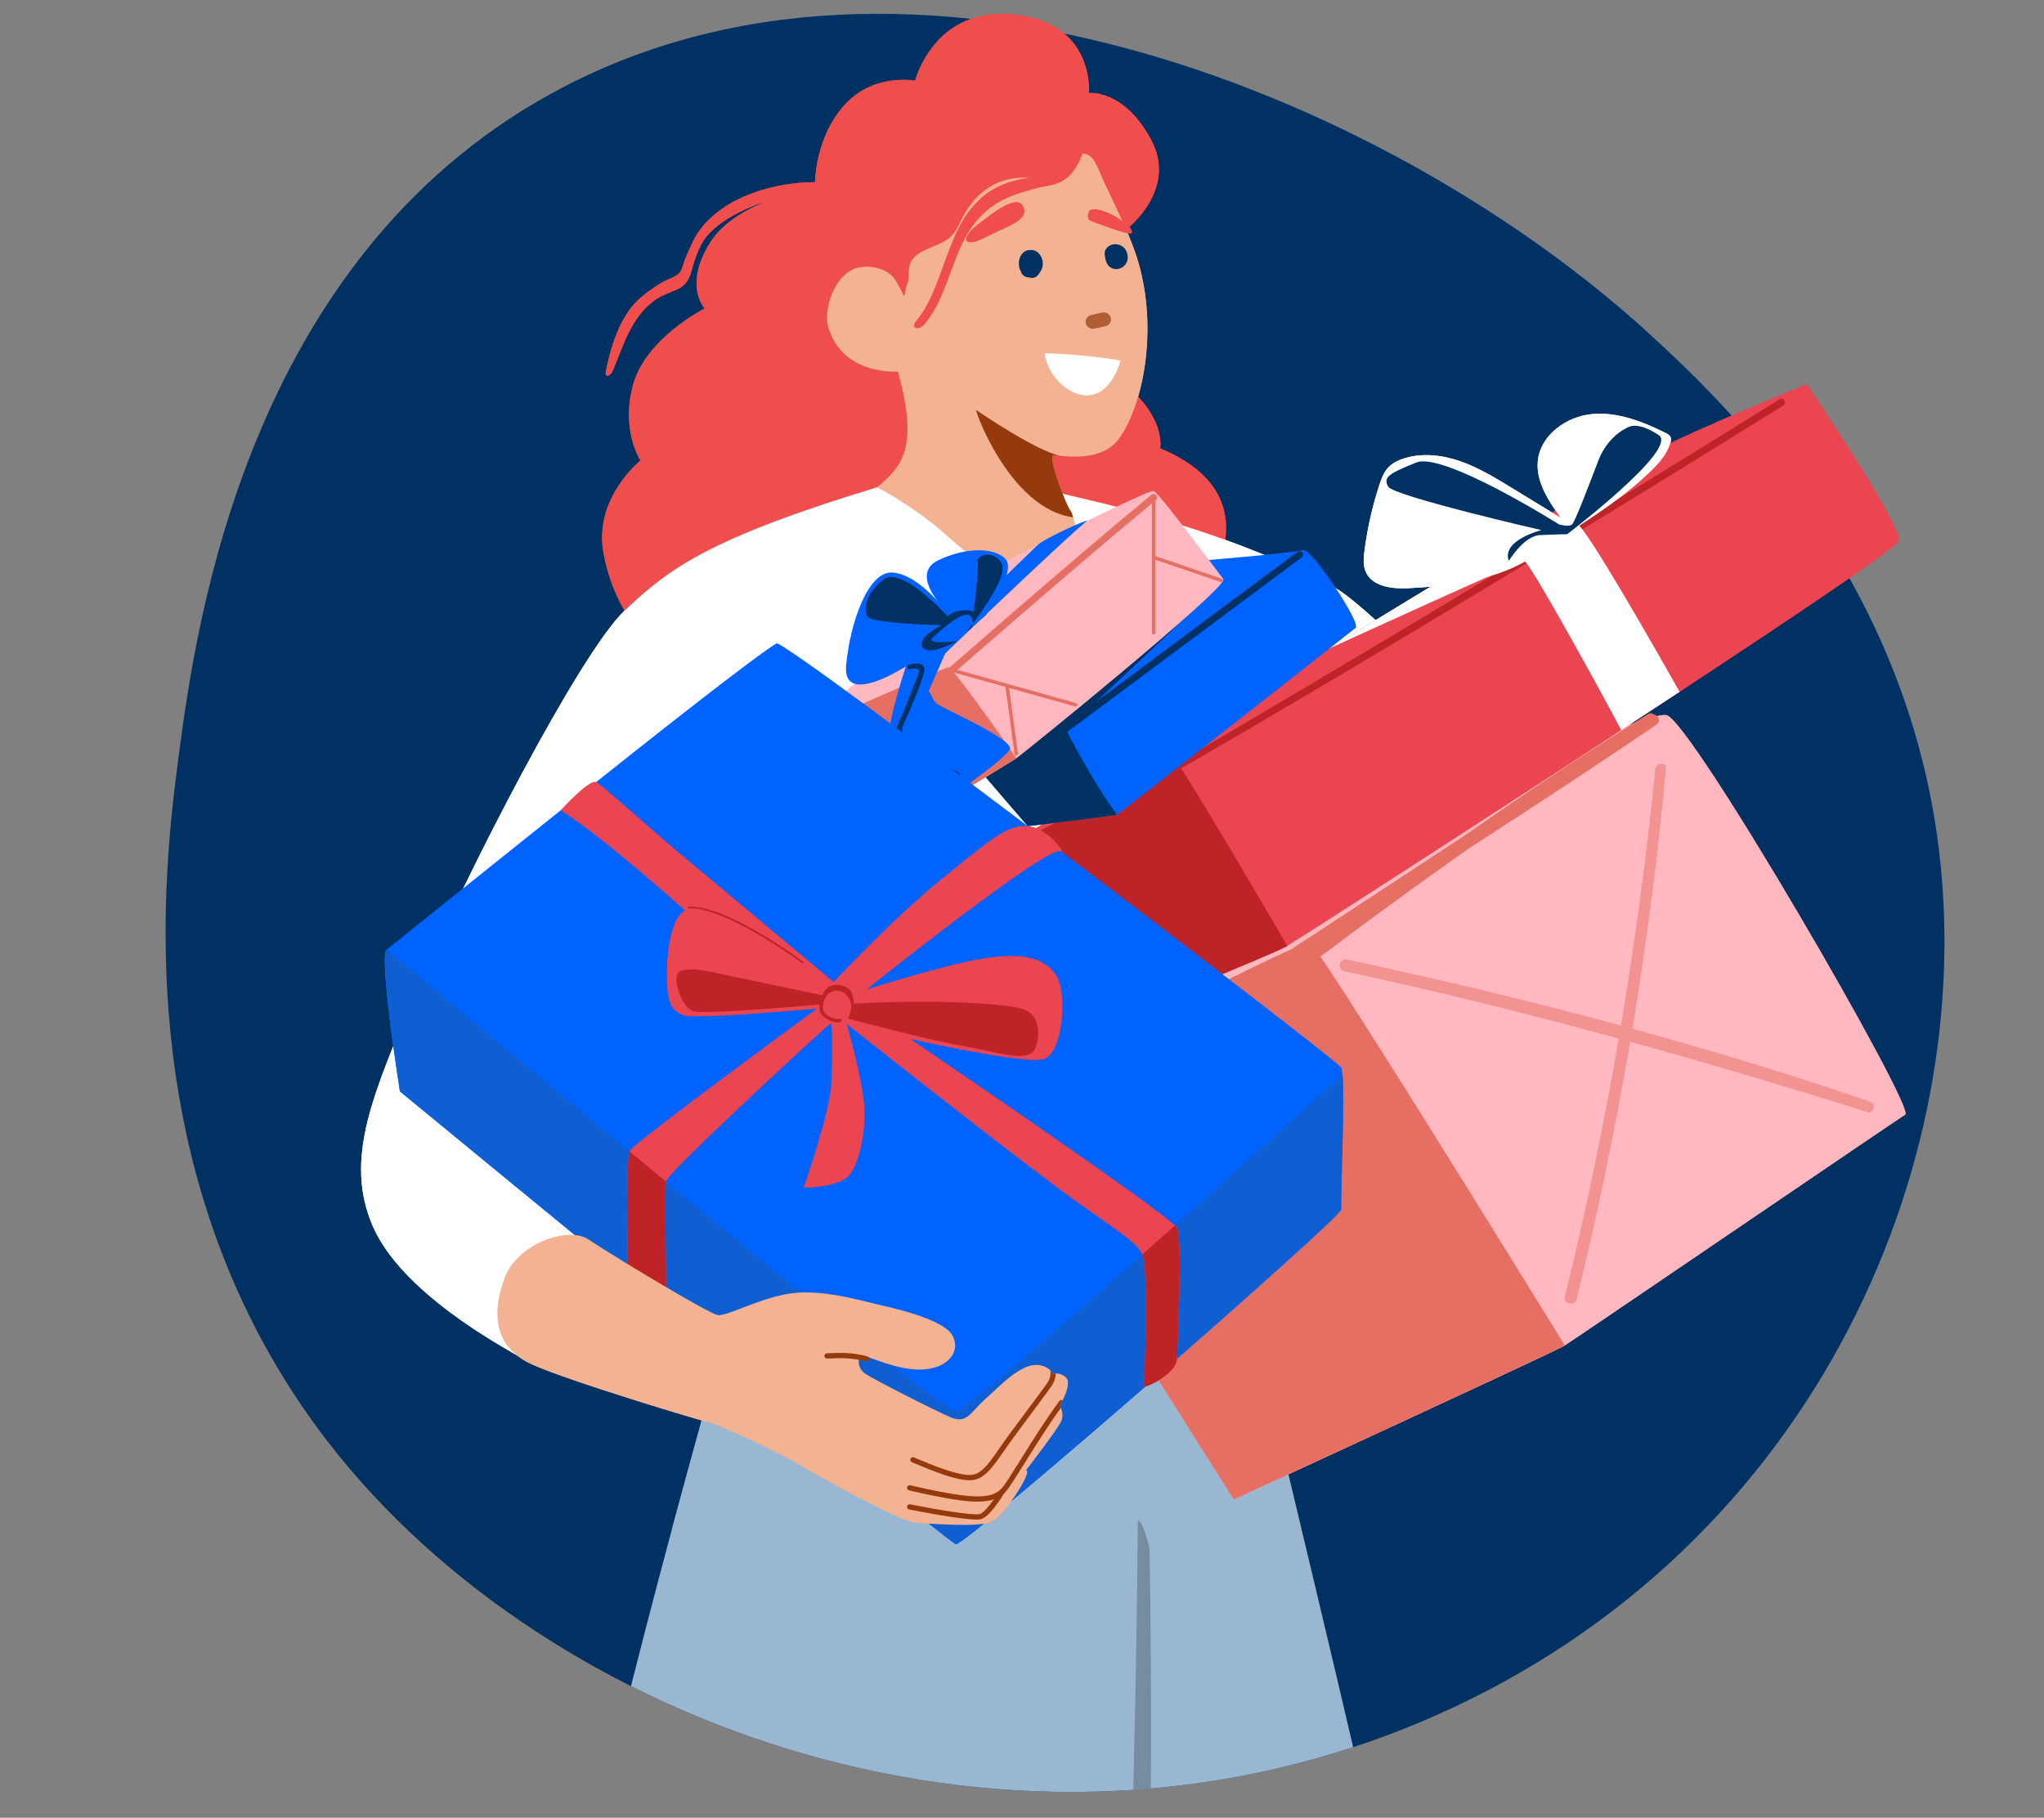 <?xml version="1.0" encoding="UTF-8"?>
<svg xmlns="http://www.w3.org/2000/svg" xmlns:xlink="http://www.w3.org/1999/xlink" id="_Слой_97" viewBox="0 0 418.245 372.019">
  <rect x="0" y="0" width="418.245" height="372.019" fill="#808080" stroke="none"/>
  <defs>
    <style>.cls-1{clip-path:url(#clippath);}.cls-2{fill:none;}.cls-2,.cls-3,.cls-4,.cls-5,.cls-6,.cls-7,.cls-8,.cls-9,.cls-10,.cls-11,.cls-12,.cls-13,.cls-14,.cls-15,.cls-16,.cls-17,.cls-18{stroke-width:0px;}.cls-3{opacity:.5;}.cls-3,.cls-13{fill:#e66f64;}.cls-19{opacity:.7;}.cls-4{fill:#f3b393;}.cls-5{fill:#758d9e;}.cls-6{fill:#9ab7d1;}.cls-7{fill:#953a0c;}.cls-8{fill:#0f5fd3;}.cls-9{fill:#c11e22;}.cls-10{fill:#be2328;}.cls-11{fill:#fff;}.cls-12{fill:#f04d4d;}.cls-14{fill:#ffb8bf;}.cls-15{fill:#fd9c92;}.cls-16{fill:#ea4550;}.cls-17{fill:#003163;}.cls-18{fill:#0062ff;}</style>
    <clipPath id="clippath">
      <path class="cls-2" d="m112.542,19.291c73.923-40.887,172.957,1.591,224.563,48.682,14.742,13.453,50.488,47.012,58.929,100.8,10.486,66.814-23.836,147.798-102.551,182.439-85.678,37.705-181.477,1.971-226.313-56.033-41.932-54.248-33.54-118.123-30.541-140.943,3.518-26.771,13.98-100.69,75.913-134.945h0Z"></path>
    </clipPath>
  </defs>
  <path class="cls-17" d="m112.542,19.291c73.923-40.887,172.957,1.591,224.563,48.682,14.742,13.453,50.488,47.012,58.929,100.8,10.486,66.814-23.836,147.798-102.551,182.439-85.678,37.705-181.477,1.971-226.313-56.033-41.932-54.248-33.54-118.123-30.541-140.943,3.518-26.771,13.98-100.69,75.913-134.945h0Z"></path>
  <g class="cls-1">
    <path class="cls-6" d="m299.629,464.042c-3.709,6.185-28.459,3.709-38.353,4.943-2.964.368-6.939-.034-11.077-.651v-.009c-6.348-.943-13.09-2.39-17.211-2.279-2.082.043-3.487.488-3.846,1.593,0,.009-.009.009-.009.017-.009.034-.017.069-.034.094-1.234,4.952,2.476,8.661-3.709,8.661-.685,0-2.416.017-4.986.026-1.191,0-2.561,0-4.095-.009-9.312-.017-24.475-.223-40.478-1.157-7.839-.454-15.874-1.088-23.533-1.962-2.613-.3-5.183-.625-7.693-.985-1.234-.171-2.441-.36-3.641-.548-.094-.017-.197-.034-.3-.051-3.855-.617-7.513-1.328-10.863-2.116-8.524-2.03-15.12-4.652-18.247-8.044-2.364-2.561-2.81-9.852-1.902-20.312,1.028-11.728,3.769-27.456,7.453-44.941,2.587-12.328,5.654-25.538,8.918-38.842,3.735-15.232,7.736-30.592,11.574-44.907,1.191-4.412,2.356-8.729,3.504-12.91,2.553-9.304,4.96-17.948,7.11-25.546.591-2.116,1.174-4.138,1.73-6.082.531-1.885,1.054-3.684,1.542-5.389.805-2.801,1.542-5.354,2.202-7.633.368-1.259.711-2.433,1.028-3.521,1.653-5.697,2.621-8.935,2.621-8.935l44.547-18.513,19.301-8.027,9.312,5.705,3.709,2.279,11.385,3.048s56.823,232.358,54.039,237.001Z"></path>
    <path class="cls-5" d="m235.23,317.762c-.042-2.461-2.397-8.39-2.416-5.921-.374,49.648-2.374,105.192-3.89,154.82-.079,2.605,3.931,2.592,4.041,0,2.106-49.584,3.099-99.274,2.265-148.899Z"></path>
    <path class="cls-9" d="m155.552,249.747s63.516-12.05,92.609-12.423c0,0,1.714-11.14-.428-14.763-1.374-2.325-44.132,3.623-63.841,11.336-19.709,7.712-28.34,15.851-28.34,15.851Z"></path>
    <path class="cls-12" d="m130.764,61.212c1.655-1.49,4.172-3.269,6.195-4.129,2.035-.865,2.316-1.12,2.95-3.244.327-1.094,1.038-2.484,1.475-3.539,4.036-9.736,17.511-13.47,27.14-12.975,1.618.083.542,2.428-1.153,2.438-5.021.028-9.914.856-14.52,2.924-2.611,1.172-5.389,2.745-7.43,4.78-2.405,2.398-3.15,5.328-4.087,8.483-1.15,3.872-4.246,3.26-7.303,5.457-4.899,3.521-6.364,9.034-8.574,14.296-.587,1.396-1.766,1.68-1.481.258.886-4.424,2.687-11.057,6.787-14.748Z"></path>
    <path class="cls-12" d="m230.648,46.799s10.441-7.988,4.838-18.313c-5.603-10.325-12.683-9.441-12.683-9.441,0,0,1.33-14.306-15.189-16.078-16.518-1.772-20.355,13.566-20.355,13.566,0,0-8.849-1.771-14.897,5.455-6.048,7.226-5.607,16.518-5.607,16.518,0,0-15.782,2.21-21.387,11.058-5.606,8.848-1.182,13.569-1.182,13.569,0,0-11.947,6.045-14.604,15.484-2.656,9.439,1.473,15.634,1.473,15.634,0,0-9.794,7.793-7.514,19.243,11.235,56.429,117.092,15.728,117.092,15.728,0,0,25.077-25.659-3.239-37.462,0,0,1.771-8.849-13.419-17.258-15.19-8.409,6.673-27.701,6.673-27.701Z"></path>
    <path class="cls-11" d="m179.441,99.731c-34.457,10.493-42.503,16.591-51.647,25.246-9.144,8.655-32.551,54.134-42.061,76.564-9.509,22.43-15.361,35.512-9.509,49.27,5.852,13.758,26.688,24.829,29.62,26.608,2.932,1.779,114.24-28.943,114.24-28.943,0,0,126.06-50.473,125.694-54.13-.366-3.657-62.857-68.871-72.431-73.941-27.417-14.519-55.752-18.779-60.903-20.673-5.151-1.894-33.002,0-33.002,0Z"></path>
    <path class="cls-15" d="m252.461,306.874s62.583-28.818,67.481-31.383l.249-.139c2.106-1.296,67.567-45.943,69.673-47.239,2.106-1.296-43.756-80.53-48.86-81.745-5.104-1.215-65.866,27.47-69.026,29.415-3.16,1.945-70.969,45.133-70.078,48.941.02.104.09.264.175.473,3.369,7.526,50.387,81.676,50.387,81.676Z"></path>
    <path class="cls-13" d="m202.074,225.198c13.871-7.064,50.343-25.579,62.142-30.932,12.104-7.88,24.157-15.859,36.244-23.784,12.047-8.454,24.3-16.605,36.78-24.326.465-.288.908-.157,1.204.136.899.04,1.483,1.36.533,2.005-12.698,8.622-25.558,17.019-38.454,25.363-10.225,7.207-20.339,14.567-30.331,22.117,10.097,14.75,49.997,79.577,49.997,79.577l-.249.139c-4.898,2.565-67.481,31.383-67.481,31.383,0,0-47.018-74.151-50.387-81.676Z"></path>
    <path class="cls-3" d="m275.054,198.777c-1.554-.332-.981-2.728.571-2.397,18.758,4.005,37.481,8.471,56.046,13.509,2.932-17.415,5.278-34.929,7.034-52.514.136-1.363,2.29-1.444,2.164-.049-1.609,17.82-3.913,35.569-6.855,53.213,16.36,4.486,32.596,9.408,48.602,14.905,1.322.454.855,2.573-.51,2.143-16.121-5.071-32.288-9.887-48.541-14.379-3.016,17.685-6.673,35.261-10.957,52.685-.379,1.541-2.778.972-2.397-.57,4.309-17.458,7.968-35.059,11.013-52.766-18.579-5.094-37.276-9.746-56.169-13.78Z"></path>
    <path class="cls-16" d="m388.538,110.737c-.346,1.236-20.673,14.92-44.863,30.836-3.905,2.57-7.913,5.199-11.948,7.841-31.364,20.521-64.711,41.955-68.32,44.172-.139.086-.23.137-.281.166-2.591,1.451-37.169,15.685-39.476,16.123-2.308.438-21.879-33.002-20.299-34.74.101-.108.641-.496,1.579-1.132,7.134-4.813,37.419-23.279,66.759-41.138q.006-.004.013-.007l20.652-12.569c20.85-12.688,37.813-23.047,40.394-24.85,6.115-4.277,36.947-16.842,36.947-16.842,0,0,19.696,29.102,18.844,32.14Z"></path>
    <path class="cls-10" d="m364.184,81.692c-32.209,20.061-64.638,39.771-97.28,59.12-8.723,5.17-17.456,10.322-26.19,15.474-2.244.563-26.113,12.758-35.785,17.718-.937.636-1.478,1.024-1.579,1.132-1.58,1.738,17.992,35.178,20.299,34.74,2.308-.438,36.885-14.672,39.476-16.123.052-.029.143-.08.281-.166-4.353-7.463-18.21-31.14-21.747-36.313,32.207-18.645,64.102-37.84,95.811-57.318,9.163-5.629,18.307-11.287,27.434-16.973.802-.5.085-1.793-.722-1.29Z"></path>
    <path class="cls-11" d="m331.727,149.414c-2.683-5.218-18.82-34.621-19.788-34.557-.968.064-35.401,15.788-40.238,18.001l20.652-12.569c11.841-5.57,29.01-13.448,30.388-13.008,1.804.578,16.576,26.57,20.933,34.291-3.905,2.57-7.913,5.199-11.948,7.841Z"></path>
    <path class="cls-11" d="m288.057,120.389c-3.288.159-7.322-.356-8.613-3.394-.561-1.319-.431-2.817-.249-4.237.587-4.587,1.609-9.117,3.05-13.508.414-1.261.883-2.548,1.779-3.526.864-.943,2.058-1.522,3.277-1.907,3.727-1.178,7.823-.703,11.52.585,3.698,1.288,7.074,3.345,10.418,5.387,3.355,2.049,6.709,4.097,10.064,6.146-2.462-3.467-5.042-7.346-4.636-11.575.505-5.268,5.761-9.089,11.019-9.608,5.258-.518,10.427,1.517,15.167,3.872.383.19.792.411.97.8.163.358.091.776-.014,1.155-.686,2.485-2.547,4.449-4.411,6.225-7.195,6.855-15.523,11.345-23.557,16.981-7.029,4.931-17.378,6.197-25.784,6.603Z"></path>
    <path class="cls-17" d="m319.019,107.331s-23.671-14.923-29.218-12.672c-5.547,2.252-6.843,2.977-5.751,4.927,1.092,1.95,31.366,8.908,31.366,8.908,0,0-8.218,2.039-6.683,6.302,0,0,3.079-5.139,6.399-5.29,3.319-.151,5.553-.18,5.553-.18,0,0,22.873-17.441,18.746-20.253-4.127-2.812-6.071-1.724-6.071-1.724,0,0-4.251,1.526-6.319,6.953-2.068,5.426-4.76,12.489-5.379,13.047-.62.557-2.643-.017-2.643-.017Z"></path>
    <path class="cls-18" d="m277.384,128.511s-48.278,38.037-48.827,38.22c-.549.183-18.241,2.355-18.241,2.355l-11.933-13.876,44.56-40.232s22.006-1.796,23.651-2.361c1.646-.565,12.024,14.921,10.789,15.894Z"></path>
    <path class="cls-17" d="m250.306,118.758c.749-1.014-12.749,6.052-26.277,13.297l-25.646,23.155,11.932,13.876s17.693-2.172,18.241-2.355c-5.06-6.827-10.424-17.373-10.424-17.373,0,0,30.697-28.604,32.173-30.601Z"></path>
    <path class="cls-17" d="m217.768,150.075c-.219,0-.434-.1-.575-.289-.236-.317-.171-.766.147-1.002.411-.306,41.167-30.661,48.157-35.849.319-.235.767-.169,1.002.149.236.317.17.766-.148,1.002-6.99,5.187-47.745,35.541-48.156,35.847-.128.096-.278.142-.427.142Z"></path>
    <path class="cls-4" d="m174.349,55.217c2.222-1.172,6.938-.839,8.822,2.055.598.918,1.163,1.976,1.638,3.025.415.916.284-.98.731-1.885.663-1.38.164-3.146.728-4.56.627-1.573,2.514-2.493,3.967-3.109,1.616-.685,3.351-1.281,4.553-2.56.917-.976,1.427-2.252,2.033-3.446,1.649-3.254,4.254-6.159,7.658-7.471,3.535-1.362,7.465-.888,11.253-.951,1.321-.022,2.835-.217,3.567-1.317.725-1.089.519-2.854,1.698-3.421.53-.255,1.177-.137,1.689.152,1.066.602,1.612,1.808,2.092,2.934,2.902,6.826,6.763,13.369,8.571,20.559,3.316,13.185.525,27.706-4.365,34.52-4.006,5.582-13.242,3.107-13.571,3.445-.78.807,2.731,10.336,3.704,11.422,1.075,1.196,9.775,41.787-.009,27.682-4.243-6.117-20.607-18.316-25.006-22.344-6.917-6.334-14.662-10.215-14.662-10.215,5.377-4.377,8.506-8.45,4.284-23.681,0,0-11.703.856-14.336-9.472-.676-2.683.665-9.081,4.96-11.361Z"></path>
    <g class="cls-19">
      <path class="cls-7" d="m227.307,65.061c-.173-.752-.98-1.267-1.754-1.097-.761.168-1.523.336-2.284.503-.771.17-1.283.94-1.108,1.7.173.752.98,1.267,1.754,1.097.761-.168,1.523-.335,2.284-.503.771-.17,1.283-.94,1.108-1.7Z"></path>
    </g>
    <path class="cls-12" d="m209.239,42.032c-1.483-2.345-6.757,2.083-9.088,3.841-3.884,2.995-3.07,5.149,1.734,2.58,3.638-1.946,9.269-3.392,7.354-6.421Z"></path>
    <path class="cls-12" d="m223.848,45.487c-1.237-.408-1.377-.754-1.148-1.916.485-2.45,8.583,1.734,8.923,3.855.193,1.203-5.352-1.139-7.775-1.939Z"></path>
    <path class="cls-11" d="m229.299,73.827c-1.928-.581-13.709-1.729-15.537-1.455.878,6.97,11.514,14.426,15.537,1.455Z"></path>
    <path class="cls-17" d="m212.568,51.866c-.436-.461-.958-.726-1.55-.688-.068-.006-.135-.009-.201-.009-.025-.003-.047-.012-.074-.01-.025.001-.043.01-.068.012-2.044.1-2.71,2.788-1.79,4.349.11.371.294.709.618.934.32.223.718.329,1.114.33.033.017.063.037.104.047.944.222,1.626-.276,2.02-1.051.913-1.062.85-2.831-.174-3.914Z"></path>
    <path class="cls-17" d="m230.244,51.011c-.798-1.131-2.41-1.388-3.502-.529-.097.076-.183.163-.263.257-.276.293-.44.675-.441,1.101-.002.05-.001.099.002.148.001.015-.001.03 0.0.045.087.744.194,1.5.626,2.144.834,1.241,2.597,1.121,3.515.08.798-.905.743-2.28.062-3.246Z"></path>
    <path class="cls-12" d="m187.412,65.77c5.232-6.176,6.123-17.147,11.565-23.404,2.014-2.315,3.467-3.401,6.291-4.632,3.817-1.664,9.475-1.141,11.62-5.348.694-1.36,5.2-2.459,4.686-1.076-2.631,7.085-6.444,6.391-9.35,7.169-4.535,1.215-8.274,2.343-11.631,5.88-5.991,6.311-5.991,15.578-11.526,22.091-1.131,1.331-2.779.647-1.655-.68Z"></path>
    <path class="cls-15" d="m169.977,144.116s32.186-27.553,33.527-28.162c1.341-.61,31.454-15.849,32.551-15.483,1.097.366,13.045,16.459,14.264,18.043,1.219,1.585-41.817,36.453-42.548,36.818-.732.366-15.117,9.631-17.678,9.875-2.56.244-20.116-21.091-20.116-21.091Z"></path>
    <path class="cls-13" d="m194.116,136.558c-.713,0-17.06,7.222-22.435,9.606,4.47,5.332,16.342,19.241,18.412,19.044,2.56-.244,16.946-9.509,17.678-9.875.021-.011.086-.057.178-.125-2.771-4.208-13.084-18.65-13.833-18.65Z"></path>
    <path class="cls-13" d="m192.654,139.712c-.199,0-.397-.082-.539-.244-.261-.297-.231-.75.067-1.011.267-.234,26.898-23.572,43.418-37.198.305-.252.757-.208,1.008.097.252.305.208.757-.097,1.008-16.503,13.612-43.118,36.936-43.385,37.17-.136.119-.304.178-.472.178Z"></path>
    <path class="cls-13" d="m220.084,144.597c-.032,0-.065-.004-.097-.013l-25.313-7.095c-.19-.053-.301-.251-.248-.442.053-.19.251-.303.442-.248l25.313,7.095c.19.053.301.251.248.442-.044.158-.188.261-.344.261Z"></path>
    <path class="cls-13" d="m236.055,129.845c-.198,0-.358-.16-.358-.358v-26.943c0-.198.16-.358.358-.358s.358.16.358.358v26.943c0,.198-.16.358-.358.358Z"></path>
    <path class="cls-13" d="m207.949,154.609c-.177,0-.33-.131-.355-.31l-1.892-13.944c-.026-.196.111-.377.307-.403.199-.022.377.111.403.307l1.892,13.944c.026.196-.111.377-.307.403-.016.002-.033.003-.049.003Z"></path>
    <path class="cls-13" d="m249.831,119.116c-.038,0-.077-.006-.115-.019l-13.777-4.694c-.187-.064-.287-.267-.223-.454.064-.187.267-.288.454-.223l13.776,4.694c.187.064.288.267.224.454-.051.149-.19.243-.339.243Z"></path>
    <path class="cls-18" d="m190.035,141.417c.389.421.745,1.653,1.523,2.495.778.842,16.343,7.534,15.045,9.513-1.298,1.98-8.402,6.983-8.824,7.373-.422.39-15.368-7.744-15.741-10.476-.373-2.732,3.329-13.957,3.329-13.957,0,0-13.045,8.526-12.229-.221.817-8.746,4.485-19.16,9.35-18.972,4.865.188,9.889,6.472,9.889,6.472,0,0-5.835-6.315-.451-8.949,5.384-2.634,11.482-2.804,13.816-.278,2.334,2.526-4.123,11.614-4.123,11.614l-7.559,6.204-4.025,9.182Z"></path>
    <path class="cls-17" d="m186.039,136.013c-.605.159-.403,1.095.209.95.405-.12.821-.178,1.246-.172.615.189.751.516.405.981-.036.625-.523,1.46-.741,2.049-.504,1.363-1.026,2.719-1.567,4.067-.541,1.349-1.105,2.688-1.678,4.023-.316.736-.718,1.493-.577,2.318.339,1.985,3.278,3.587,4.796,4.593,2.345,1.554,4.797,2.938,7.333,4.154.646.31,1.253-.64.597-.96-2.608-1.273-5.136-2.691-7.55-4.305-1.14-.763-3.006-1.726-3.678-2.974-.81-1.504.508-3.367,1.08-4.766,1.113-2.721,2.434-5.56,3.164-8.41.508-1.983-1.637-1.917-3.038-1.549Z"></path>
    <path class="cls-18" d="m222.334,106.643c-6.061,5.117-29.681,27.812-29.681,27.812l-2.316-1.618s20.407-19.744,21.907-21.224c1.5-1.48,10.891-5.646,10.09-4.97Z"></path>
    <path class="cls-17" d="m193.9,126.139s-9.342-10.394-13.102-7.553c-3.761,2.841-4.313,6.473-3.146,7.736,1.167,1.263,14.966,1.648,14.966,1.648,0,0-4.979,2.392-3.844,4.466,1.134,2.074,7.191-1.27,7.191-1.27,0,0-6.769.881-5.082-.678,1.687-1.559,6.748-6.235,7.882-4.161,1.134,2.074-.878,2.801-.878,2.801,0,0,8.924-11.016,7.011-13.932-1.912-2.916-5.221-1.42-4.865-.188.356,1.232-.815,10.118-.815,10.118,0,0-3.21-.936-5.319,1.012Z"></path>
    <path class="cls-18" d="m158.883,131.681c-9.224,5.619-78.026,61.445-79.732,62.664-1.707,1.219,2.682,29.016,2.682,29.016,0,0,111.95,92.168,113.762,92.655,1.813.488,79.107-67.053,78.863-68.516-.244-1.463.976-27.309.001-29.016-.976-1.707-113.949-87.794-115.576-86.803Z"></path>
    <path class="cls-8" d="m81.832,223.361s111.95,92.168,113.763,92.655c1.813.488,79.107-67.053,78.863-68.516-.215-1.291.709-21.555.259-27.48-9.307,8.204-75.73,68.749-79.122,68.687-3.609-.065-90.111-72.417-116.445-94.362,0,0-.062.09-.154.228-1.251,2.894,2.836,28.788,2.836,28.788Z"></path>
    <path class="cls-16" d="m170.282,201.294c-11.948-8.656-20.634-14.721-28.833-15.239-4.045-.256-5.12,8.9-4.999,14.142.122,5.242.975,6.583,3.292,7.559,2.316.975,27.431-1.341,27.431-1.341,0,0-35.527,26.043-38.159,28.894-1.295,1.402-.366,29.625-.366,29.625l7.681,2.073s-.323-23.509-.079-25.216,33.362-32.328,33.728-32.328.366,7.071.122,12.435c-.244,5.364-5.364,20.482-5.608,20.969-.244.488,6.446,0,8.77-1.829,2.324-1.829,4.143-9.509,3.538-15.361-.605-5.852-3.538-16.093-3.538-16.093,0,0,36.948,29.26,47.676,36.818,10.729,7.559,12.192,8.412,13.045,11.094.853,2.682.383,25.518,0,26.212-.383.694,6.733-2.316,6.841-5.608.108-3.292,1.233-24.383,0-26.821-1.233-2.438-54.559-38.647-54.559-38.647,0,0,23.213,5.242,27.236,4.145,4.023-1.097,5.062-13.655,2.531-17.312-2.531-3.657-7.242-4.511-14.884-3.292-7.641,1.219-23.841,6.34-23.841,6.34,0,0,37.499-30.038,39.841-28.266,1.163.88-2.58-4.818-6.832-5.161-4.252-.343-7.422,2.583-17.419,10.629s-22.615,21.579-22.615,21.579Z"></path>
    <path class="cls-16" d="m114.72,165.842c8.929,5.461,28.557,23.261,28.557,23.261,0,0,26.229,14.2,26.66,13.992.431-.207,1.322-1.555,1.322-1.555,0,0-27.326-22.801-32.835-27.433-5.51-4.633-15.083-13.335-16.453-14.043-1.37-.709-7.251,5.778-7.251,5.778Z"></path>
    <path class="cls-10" d="m174.152,205.455c11.932-.823,31.225-.503,35.477,1.189,4.252,1.692,2.718,8.004,1.6,8.778-2.377,1.646-6.675,0-14.538-1.417-7.863-1.417-23.133-5.532-23.133-5.532,0,0,.305-.853.488-1.493.183-.64.107-1.524.107-1.524Z"></path>
    <path class="cls-10" d="m167.965,205.561c-3.84.366-23.347,1.951-25.785,1.463-2.438-.488-4.023-5.181-3.718-7.193s4.267-1.524,7.071-.914c2.804.61,22.92,4.816,22.92,4.816l-.488,1.829Z"></path>
    <path class="cls-10" d="m174.191,205.785c-.282-3.18-4.162-4.375-5.525-1.138-.488,1.158-.737.918-.855.929-.118.011.24-.97.471-1.879.231-.909,1.054-1.763,2.121-2.067,1.067-.305,2.926.2,3.627,1.121.701.921.701,3.035.701,3.035h-.541Z"></path>
    <path class="cls-10" d="m171.444,209.257c-.413,0-1.063-.087-1.863-.487-1.583-.792-2.318-1.696-1.673-4.204.05-.191.244-.306.436-.258.191.05.307.245.258.436-.537,2.087-.057,2.707,1.299,3.385,1.121.561,1.845.388,1.851.386.191-.049.386.065.436.255.05.19-.059.384-.248.436-.016.005-.193.051-.496.051Z"></path>
    <path class="cls-10" d="m164.31,197.194c-.037,0-.075-.012-.107-.035-.158-.117-15.832-11.707-23.291-11.23-.111.001-.184-.069-.19-.167-.006-.099.069-.184.167-.19,7.602-.48,22.881,10.818,23.528,11.3.079.059.096.171.037.25-.035.047-.089.072-.144.072Z"></path>
    <path class="cls-10" d="m136.249,241.79l-7.398-6.111c-1.049,3.56-.204,29.255-.204,29.255l7.681,2.073s-.323-23.51-.079-25.216c0-0.0 0-0.0 0-0Z"></path>
    <path class="cls-10" d="m240.823,278.101c.108-3.292,1.233-24.383,0-26.821-.049-.098-.21-.268-.42-.469l-6.696,5.959c.101.232.193.47.275.728.853,2.682.383,25.518,0,26.212-.383.694,6.732-2.316,6.841-5.608Z"></path>
    <path class="cls-4" d="m120.297,253.596c6.692,4.411,24.688,15.178,26.517,15.544,1.829.366,8.778-3.596,15.117-4.45,6.34-.853,14.142,1.463,17.312,2.194,3.17.731,14.02,3.048,15.727,6.583,1.707,3.536-1.463,6.705-6.462,6.827-4.999.122-10.607-2.682-11.826-2.804-1.219-.122-1.463,2.438.366,3.657,1.829,1.219,14.02,7.437,17.434,8.9,3.414,1.463,4.023-.975,7.193-3.779,3.17-2.804,4.938-4.877,7.955-6.34,3.017-1.463,5.578.183,5.669,1.28,0,0,1.463-.549,2.834.732,1.372,1.28-1.28,5.761-1.28,5.761,0,0,1.006,1.554.274,3.2-.732,1.646-7.223,10.058-7.223,10.058,0,0,.732-.274-.183,1.737-.914,2.012-4.663,7.863-7.223,8.869-2.56,1.006-12.801.274-15.453,0-2.652-.274-17.921-8.473-22.92-11.521-4.999-3.048-17.922-8.778-18.897-8.9-.975-.122-29.016-8.534-36.453-11.948-7.437-3.414-8.29-9.997-5.608-17.434,2.682-7.437,13.198-10.76,17.129-8.168Z"></path>
    <path class="cls-7" d="m216.789,286.712c-2.647,3.534-5.57,8.212-7.918,11.971-1.699,2.72-3.166,5.068-3.823,5.826-1.406,1.623-3.757,2.065-8.124,1.525-4.367-.539-10.605-2.047-10.668-2.061-.29-.072-.578.107-.648.395-.07.288.107.578.395.648.063.015,6.36,1.538,10.789,2.084,1.202.148,2.268.225,3.218.225,2.814,0,4.598-.669,5.849-2.112.711-.82,2.128-3.089,3.923-5.96,2.169-3.472,4.826-7.718,7.292-11.109-.116-.27-.221-.442-.221-.442,0,0,.275-.467.602-1.138-.229-.114-.51-.062-.666.149Z"></path>
    <path class="cls-7" d="m199.823,310.991c-3.355,0-12.655-1.839-13.798-2.067-.291-.058-.479-.341-.421-.632.058-.291.341-.48.632-.421,5.798,1.159,12.707,2.284,14.183,2.01.97-.179,3.028-2.973,4.179-4.899.152-.254.483-.337.737-.186.255.152.338.482.186.737-.504.844-3.112,5.072-4.906,5.405-.2.037-.468.054-.791.054Z"></path>
    <path class="cls-7" d="m177.307,278.638c-.046,0-.092-.006-.138-.018-3.017-.801-5.507-.685-7.154-.608-.285.013-.548.025-.785.032-.276-.006-.544-.225-.552-.522-.008-.296.225-.543.522-.552.231-.006.487-.018.765-.031,1.714-.08,4.303-.201,7.48.643.287.076.457.37.381.657-.064.241-.281.399-.519.399Z"></path>
    <path class="cls-7" d="m215.232,283.572c.525-.817.799-1.699.799-2.473-.438.009-.732.11-.732.11-.019-.225-.164-.472-.373-.711-.014.072-.015.147.002.222.138.599-.098,1.49-.599,2.271-.294.458-2.086,2.864-3.982,5.412-1.561,2.096-3.246,4.36-4.413,5.962-.516.708-1.006,1.421-1.481,2.112-1.878,2.731-3.5,5.09-5.47,5.353-2.692.355-8.28-1.998-11.972-3.559-.274-.116-.589.012-.704.285-.116.274.012.588.285.704,4.6,1.944,8.96,3.681,11.785,3.681.263,0,.513-.015.748-.047,2.442-.325,4.189-2.866,6.213-5.809.47-.683.954-1.388,1.465-2.088,1.165-1.598,2.848-3.86,4.407-5.952,1.99-2.674,3.709-4.983,4.023-5.473Z"></path>
    <path class="cls-7" d="m219.117,104.609c-.973-1.085-4.485-10.615-3.704-11.422.076-.078.641-.005,1.493.083-4.764-.924-16.648-8.968-17.151-9.38-.503-.411,6.789,20.215,19.837,21.994-.21-.713-.375-1.165-.475-1.276Z"></path>
  </g>
  <path class="cls-6" d="m137.598,312.564c1.191-4.412,2.356-8.729,3.504-12.91,2.553-9.304,4.96-17.948,7.11-25.546.591-2.116,1.174-4.138,1.73-6.082.531-1.885,1.054-3.684,1.542-5.389.805-2.801,1.542-5.354,2.202-7.633.368-1.259.711-2.433,1.028-3.521,1.653-5.697,2.621-8.935,2.621-8.935l44.547-18.513,19.301-8.027,9.312,5.705,3.709,2.279,11.385,3.048"></path>
  <path class="cls-5" d="m235.23,317.762c-.042-2.461-2.397-8.39-2.416-5.921"></path>
  <path class="cls-9" d="m155.552,249.747s63.516-12.05,92.609-12.423c0,0,1.714-11.14-.428-14.763-1.374-2.325-44.132,3.623-63.841,11.336-19.709,7.712-28.34,15.851-28.34,15.851Z"></path>
  <path class="cls-12" d="m130.764,61.212c1.655-1.49,4.172-3.269,6.195-4.129,2.035-.865,2.316-1.12,2.95-3.244.327-1.094,1.038-2.484,1.475-3.539,4.036-9.736,17.511-13.47,27.14-12.975,1.618.083.542,2.428-1.153,2.438-5.021.028-9.914.856-14.52,2.924-2.611,1.172-5.389,2.745-7.43,4.78-2.405,2.398-3.15,5.328-4.087,8.483-1.15,3.872-4.246,3.26-7.303,5.457-4.899,3.521-6.364,9.034-8.574,14.296-.587,1.396-1.766,1.68-1.481.258.886-4.424,2.687-11.057,6.787-14.748Z"></path>
  <path class="cls-12" d="m230.648,46.799s10.441-7.988,4.838-18.313c-5.603-10.325-12.683-9.441-12.683-9.441,0,0,1.33-14.306-15.189-16.078-16.518-1.772-20.355,13.566-20.355,13.566,0,0-8.849-1.771-14.897,5.455-6.048,7.226-5.607,16.518-5.607,16.518,0,0-15.782,2.21-21.387,11.058-5.606,8.848-1.182,13.569-1.182,13.569,0,0-11.947,6.045-14.604,15.484-2.656,9.439,1.473,15.634,1.473,15.634,0,0-9.794,7.793-7.514,19.243,11.235,56.429,117.092,15.728,117.092,15.728,0,0,25.077-25.659-3.239-37.462,0,0,1.771-8.849-13.419-17.258-15.19-8.409,6.673-27.701,6.673-27.701Z"></path>
  <path class="cls-11" d="m179.441,99.731c-34.457,10.493-42.503,16.591-51.647,25.246-9.144,8.655-32.551,54.134-42.061,76.564-9.509,22.43-15.361,35.512-9.509,49.27,5.852,13.758,26.688,24.829,29.62,26.608,2.932,1.779,114.24-28.943,114.24-28.943,0,0,126.06-50.473,125.694-54.13-.366-3.657-62.857-68.871-72.431-73.941-27.417-14.519-55.752-18.779-60.903-20.673-5.151-1.894-33.002,0-33.002,0Z"></path>
  <path class="cls-14" d="m252.461,306.874s62.583-28.818,67.481-31.383l.249-.139c2.106-1.296,67.567-45.943,69.673-47.239,2.106-1.296-43.756-80.53-48.86-81.745-5.104-1.215-65.866,27.47-69.026,29.415-3.16,1.945-70.969,45.133-70.078,48.941.02.104.09.264.175.473,3.369,7.526,50.387,81.676,50.387,81.676Z"></path>
  <path class="cls-13" d="m202.074,225.198c13.871-7.064,50.343-25.579,62.142-30.932,12.104-7.88,24.157-15.859,36.244-23.784,12.047-8.454,24.3-16.605,36.78-24.326.465-.288.908-.157,1.204.136.899.04,1.483,1.36.533,2.005-12.698,8.622-25.558,17.019-38.454,25.363-10.225,7.207-20.339,14.567-30.331,22.117,10.097,14.75,49.997,79.577,49.997,79.577l-.249.139c-4.898,2.565-67.481,31.383-67.481,31.383,0,0-47.018-74.151-50.387-81.676Z"></path>
  <path class="cls-3" d="m275.054,198.777c-1.554-.332-.981-2.728.571-2.397,18.758,4.005,37.481,8.471,56.046,13.509,2.932-17.415,5.278-34.929,7.034-52.514.136-1.363,2.29-1.444,2.164-.049-1.609,17.82-3.913,35.569-6.855,53.213,16.36,4.486,32.596,9.408,48.602,14.905,1.322.454.855,2.573-.51,2.143-16.121-5.071-32.288-9.887-48.541-14.379-3.016,17.685-6.673,35.261-10.957,52.685-.379,1.541-2.778.972-2.397-.57,4.309-17.458,7.968-35.059,11.013-52.766-18.579-5.094-37.276-9.746-56.169-13.78Z"></path>
  <path class="cls-16" d="m388.538,110.737c-.346,1.236-20.673,14.92-44.863,30.836-3.905,2.57-7.913,5.199-11.948,7.841-31.364,20.521-64.711,41.955-68.32,44.172-.139.086-.23.137-.281.166-2.591,1.451-37.169,15.685-39.476,16.123-2.308.438-21.879-33.002-20.299-34.74.101-.108.641-.496,1.579-1.132,7.134-4.813,37.419-23.279,66.759-41.138q.006-.004.013-.007l20.652-12.569c20.85-12.688,37.813-23.047,40.394-24.85,6.115-4.277,36.947-16.842,36.947-16.842,0,0,19.696,29.102,18.844,32.14Z"></path>
  <path class="cls-10" d="m364.184,81.692c-32.209,20.061-64.638,39.771-97.28,59.12-8.723,5.17-17.456,10.322-26.19,15.474-2.244.563-26.113,12.758-35.785,17.718-.937.636-1.478,1.024-1.579,1.132-1.58,1.738,17.992,35.178,20.299,34.74,2.308-.438,36.885-14.672,39.476-16.123.052-.029.143-.08.281-.166-4.353-7.463-18.21-31.14-21.747-36.313,32.207-18.645,64.102-37.84,95.811-57.318,9.163-5.629,18.307-11.287,27.434-16.973.802-.5.085-1.793-.722-1.29Z"></path>
  <path class="cls-11" d="m331.727,149.414c-2.683-5.218-18.82-34.621-19.788-34.557-.968.064-35.401,15.788-40.238,18.001l20.652-12.569c11.841-5.57,29.01-13.448,30.388-13.008,1.804.578,16.576,26.57,20.933,34.291-3.905,2.57-7.913,5.199-11.948,7.841Z"></path>
  <path class="cls-11" d="m288.057,120.389c-3.288.159-7.322-.356-8.613-3.394-.561-1.319-.431-2.817-.249-4.237.587-4.587,1.609-9.117,3.05-13.508.414-1.261.883-2.548,1.779-3.526.864-.943,2.058-1.522,3.277-1.907,3.727-1.178,7.823-.703,11.52.585,3.698,1.288,7.074,3.345,10.418,5.387,3.355,2.049,6.709,4.097,10.064,6.146-2.462-3.467-5.042-7.346-4.636-11.575.505-5.268,5.761-9.089,11.019-9.608,5.258-.518,10.427,1.517,15.167,3.872.383.19.792.411.97.8.163.358.091.776-.014,1.155-.686,2.485-2.547,4.449-4.411,6.225-7.195,6.855-15.523,11.345-23.557,16.981-7.029,4.931-17.378,6.197-25.784,6.603Z"></path>
  <path class="cls-17" d="m319.019,107.331s-23.671-14.923-29.218-12.672c-5.547,2.252-6.843,2.977-5.751,4.927,1.092,1.95,31.366,8.908,31.366,8.908,0,0-8.218,2.039-6.683,6.302,0,0,3.079-5.139,6.399-5.29,3.319-.151,5.553-.18,5.553-.18,0,0,22.873-17.441,18.746-20.253-4.127-2.812-6.071-1.724-6.071-1.724,0,0-4.251,1.526-6.319,6.953-2.068,5.426-4.76,12.489-5.379,13.047-.62.557-2.643-.017-2.643-.017Z"></path>
  <path class="cls-18" d="m277.384,128.511s-48.278,38.037-48.827,38.22c-.549.183-18.241,2.355-18.241,2.355l-11.933-13.876,44.56-40.232s22.006-1.796,23.651-2.361c1.646-.565,12.024,14.921,10.789,15.894Z"></path>
  <path class="cls-17" d="m250.306,118.758c.749-1.014-12.749,6.052-26.277,13.297l-25.646,23.155,11.932,13.876s17.693-2.172,18.241-2.355c-5.06-6.827-10.424-17.373-10.424-17.373,0,0,30.697-28.604,32.173-30.601Z"></path>
  <path class="cls-17" d="m217.768,150.075c-.219,0-.434-.1-.575-.289-.236-.317-.171-.766.147-1.002.411-.306,41.167-30.661,48.157-35.849.319-.235.767-.169,1.002.149.236.317.17.766-.148,1.002-6.99,5.187-47.745,35.541-48.156,35.847-.128.096-.278.142-.427.142Z"></path>
  <path class="cls-4" d="m174.349,55.217c2.222-1.172,6.938-.839,8.822,2.055.598.918,1.163,1.976,1.638,3.025.415.916.284-.98.731-1.885.663-1.38.164-3.146.728-4.56.627-1.573,2.514-2.493,3.967-3.109,1.616-.685,3.351-1.281,4.553-2.56.917-.976,1.427-2.252,2.033-3.446,1.649-3.254,4.254-6.159,7.658-7.471,3.535-1.362,7.465-.888,11.253-.951,1.321-.022,2.835-.217,3.567-1.317.725-1.089.519-2.854,1.698-3.421.53-.255,1.177-.137,1.689.152,1.066.602,1.612,1.808,2.092,2.934,2.902,6.826,6.763,13.369,8.571,20.559,3.316,13.185.525,27.706-4.365,34.52-4.006,5.582-13.242,3.107-13.571,3.445-.78.807,2.731,10.336,3.704,11.422,1.075,1.196,9.775,41.787-.009,27.682-4.243-6.117-20.607-18.316-25.006-22.344-6.917-6.334-14.662-10.215-14.662-10.215,5.377-4.377,8.506-8.45,4.284-23.681,0,0-11.703.856-14.336-9.472-.676-2.683.665-9.081,4.96-11.361Z"></path>
  <g class="cls-19">
    <path class="cls-7" d="m227.307,65.061c-.173-.752-.98-1.267-1.754-1.097-.761.168-1.523.336-2.284.503-.771.17-1.283.94-1.108,1.7.173.752.98,1.267,1.754,1.097.761-.168,1.523-.335,2.284-.503.771-.17,1.283-.94,1.108-1.7Z"></path>
  </g>
  <path class="cls-12" d="m209.239,42.032c-1.483-2.345-6.757,2.083-9.088,3.841-3.884,2.995-3.07,5.149,1.734,2.58,3.638-1.946,9.269-3.392,7.354-6.421Z"></path>
  <path class="cls-12" d="m223.848,45.487c-1.237-.408-1.377-.754-1.148-1.916.485-2.45,8.583,1.734,8.923,3.855.193,1.203-5.352-1.139-7.775-1.939Z"></path>
  <path class="cls-11" d="m229.299,73.827c-1.928-.581-13.709-1.729-15.537-1.455.878,6.97,11.514,14.426,15.537,1.455Z"></path>
  <path class="cls-17" d="m212.568,51.866c-.436-.461-.958-.726-1.55-.688-.068-.006-.135-.009-.201-.009-.025-.003-.047-.012-.074-.01-.025.001-.043.01-.068.012-2.044.1-2.71,2.788-1.79,4.349.11.371.294.709.618.934.32.223.718.329,1.114.33.033.017.063.037.104.047.944.222,1.626-.276,2.02-1.051.913-1.062.85-2.831-.174-3.914Z"></path>
  <path class="cls-17" d="m230.244,51.011c-.798-1.131-2.41-1.388-3.502-.529-.097.076-.183.163-.263.257-.276.293-.44.675-.441,1.101-.002.05-.001.099.002.148.001.015-.001.03 0.0.045.087.744.194,1.5.626,2.144.834,1.241,2.597,1.121,3.515.08.798-.905.743-2.28.062-3.246Z"></path>
  <path class="cls-12" d="m187.412,65.77c5.232-6.176,6.123-17.147,11.565-23.404,2.014-2.315,3.467-3.401,6.291-4.632,3.817-1.664,9.475-1.141,11.62-5.348.694-1.36,5.2-2.459,4.686-1.076-2.631,7.085-6.444,6.391-9.35,7.169-4.535,1.215-8.274,2.343-11.631,5.88-5.991,6.311-5.991,15.578-11.526,22.091-1.131,1.331-2.779.647-1.655-.68Z"></path>
  <path class="cls-14" d="m169.977,144.116s32.186-27.553,33.527-28.162c1.341-.61,31.454-15.849,32.551-15.483,1.097.366,13.045,16.459,14.264,18.043,1.219,1.585-41.817,36.453-42.548,36.818-.732.366-15.117,9.631-17.678,9.875-2.56.244-20.116-21.091-20.116-21.091Z"></path>
  <path class="cls-13" d="m194.116,136.558c-.713,0-17.06,7.222-22.435,9.606,4.47,5.332,16.342,19.241,18.412,19.044,2.56-.244,16.946-9.509,17.678-9.875.021-.011.086-.057.178-.125-2.771-4.208-13.084-18.65-13.833-18.65Z"></path>
  <path class="cls-13" d="m192.654,139.712c-.199,0-.397-.082-.539-.244-.261-.297-.231-.75.067-1.011.267-.234,26.898-23.572,43.418-37.198.305-.252.757-.208,1.008.097.252.305.208.757-.097,1.008-16.503,13.612-43.118,36.936-43.385,37.17-.136.119-.304.178-.472.178Z"></path>
  <path class="cls-13" d="m220.084,144.597c-.032,0-.065-.004-.097-.013l-25.313-7.095c-.19-.053-.301-.251-.248-.442.053-.19.251-.303.442-.248l25.313,7.095c.19.053.301.251.248.442-.044.158-.188.261-.344.261Z"></path>
  <path class="cls-13" d="m236.055,129.845c-.198,0-.358-.16-.358-.358v-26.943c0-.198.16-.358.358-.358s.358.16.358.358v26.943c0,.198-.16.358-.358.358Z"></path>
  <path class="cls-13" d="m207.949,154.609c-.177,0-.33-.131-.355-.31l-1.892-13.944c-.026-.196.111-.377.307-.403.199-.022.377.111.403.307l1.892,13.944c.026.196-.111.377-.307.403-.016.002-.033.003-.049.003Z"></path>
  <path class="cls-13" d="m249.831,119.116c-.038,0-.077-.006-.115-.019l-13.777-4.694c-.187-.064-.287-.267-.223-.454.064-.187.267-.288.454-.223l13.776,4.694c.187.064.288.267.224.454-.051.149-.19.243-.339.243Z"></path>
  <path class="cls-18" d="m190.035,141.417c.389.421.745,1.653,1.523,2.495.778.842,16.343,7.534,15.045,9.513-1.298,1.98-8.402,6.983-8.824,7.373-.422.39-15.368-7.744-15.741-10.476-.373-2.732,3.329-13.957,3.329-13.957,0,0-13.045,8.526-12.229-.221.817-8.746,4.485-19.16,9.35-18.972,4.865.188,9.889,6.472,9.889,6.472,0,0-5.835-6.315-.451-8.949,5.384-2.634,11.482-2.804,13.816-.278,2.334,2.526-4.123,11.614-4.123,11.614l-7.559,6.204-4.025,9.182Z"></path>
  <path class="cls-17" d="m186.039,136.013c-.605.159-.403,1.095.209.95.405-.12.821-.178,1.246-.172.615.189.751.516.405.981-.036.625-.523,1.46-.741,2.049-.504,1.363-1.026,2.719-1.567,4.067-.541,1.349-1.105,2.688-1.678,4.023-.316.736-.718,1.493-.577,2.318.339,1.985,3.278,3.587,4.796,4.593,2.345,1.554,4.797,2.938,7.333,4.154.646.31,1.253-.64.597-.96-2.608-1.273-5.136-2.691-7.55-4.305-1.14-.763-3.006-1.726-3.678-2.974-.81-1.504.508-3.367,1.08-4.766,1.113-2.721,2.434-5.56,3.164-8.41.508-1.983-1.637-1.917-3.038-1.549Z"></path>
  <path class="cls-18" d="m222.334,106.643c-6.061,5.117-29.681,27.812-29.681,27.812l-2.316-1.618s20.407-19.744,21.907-21.224c1.5-1.48,10.891-5.646,10.09-4.97Z"></path>
  <path class="cls-17" d="m193.9,126.139s-9.342-10.394-13.102-7.553c-3.761,2.841-4.313,6.473-3.146,7.736,1.167,1.263,14.966,1.648,14.966,1.648,0,0-4.979,2.392-3.844,4.466,1.134,2.074,7.191-1.27,7.191-1.27,0,0-6.769.881-5.082-.678,1.687-1.559,6.748-6.235,7.882-4.161,1.134,2.074-.878,2.801-.878,2.801,0,0,8.924-11.016,7.011-13.932-1.912-2.916-5.221-1.42-4.865-.188.356,1.232-.815,10.118-.815,10.118,0,0-3.21-.936-5.319,1.012Z"></path>
  <path class="cls-18" d="m158.883,131.681c-9.224,5.619-78.026,61.445-79.732,62.664-1.707,1.219,2.682,29.016,2.682,29.016,0,0,111.95,92.168,113.762,92.655,1.813.488,79.107-67.053,78.863-68.516-.244-1.463.976-27.309.001-29.016-.976-1.707-113.949-87.794-115.576-86.803Z"></path>
  <path class="cls-8" d="m81.832,223.361s111.95,92.168,113.763,92.655c1.813.488,79.107-67.053,78.863-68.516-.215-1.291.709-21.555.259-27.48-9.307,8.204-75.73,68.749-79.122,68.687-3.609-.065-90.111-72.417-116.445-94.362,0,0-.062.09-.154.228-1.251,2.894,2.836,28.788,2.836,28.788Z"></path>
  <path class="cls-16" d="m170.282,201.294c-11.948-8.656-20.634-14.721-28.833-15.239-4.045-.256-5.12,8.9-4.999,14.142.122,5.242.975,6.583,3.292,7.559,2.316.975,27.431-1.341,27.431-1.341,0,0-35.527,26.043-38.159,28.894-1.295,1.402-.366,29.625-.366,29.625l7.681,2.073s-.323-23.509-.079-25.216,33.362-32.328,33.728-32.328.366,7.071.122,12.435c-.244,5.364-5.364,20.482-5.608,20.969-.244.488,6.446,0,8.77-1.829,2.324-1.829,4.143-9.509,3.538-15.361-.605-5.852-3.538-16.093-3.538-16.093,0,0,36.948,29.26,47.676,36.818,10.729,7.559,12.192,8.412,13.045,11.094.853,2.682.383,25.518,0,26.212-.383.694,6.733-2.316,6.841-5.608.108-3.292,1.233-24.383,0-26.821-1.233-2.438-54.559-38.647-54.559-38.647,0,0,23.213,5.242,27.236,4.145,4.023-1.097,5.062-13.655,2.531-17.312-2.531-3.657-7.242-4.511-14.884-3.292-7.641,1.219-23.841,6.34-23.841,6.34,0,0,37.499-30.038,39.841-28.266,1.163.88-2.58-4.818-6.832-5.161-4.252-.343-7.422,2.583-17.419,10.629s-22.615,21.579-22.615,21.579Z"></path>
  <path class="cls-16" d="m114.72,165.842c8.929,5.461,28.557,23.261,28.557,23.261,0,0,26.229,14.2,26.66,13.992.431-.207,1.322-1.555,1.322-1.555,0,0-27.326-22.801-32.835-27.433-5.51-4.633-15.083-13.335-16.453-14.043-1.37-.709-7.251,5.778-7.251,5.778Z"></path>
  <path class="cls-10" d="m174.152,205.455c11.932-.823,31.225-.503,35.477,1.189,4.252,1.692,2.718,8.004,1.6,8.778-2.377,1.646-6.675,0-14.538-1.417-7.863-1.417-23.133-5.532-23.133-5.532,0,0,.305-.853.488-1.493.183-.64.107-1.524.107-1.524Z"></path>
  <path class="cls-10" d="m167.965,205.561c-3.84.366-23.347,1.951-25.785,1.463-2.438-.488-4.023-5.181-3.718-7.193s4.267-1.524,7.071-.914c2.804.61,22.92,4.816,22.92,4.816l-.488,1.829Z"></path>
  <path class="cls-10" d="m174.191,205.785c-.282-3.18-4.162-4.375-5.525-1.138-.488,1.158-.737.918-.855.929-.118.011.24-.97.471-1.879.231-.909,1.054-1.763,2.121-2.067,1.067-.305,2.926.2,3.627,1.121.701.921.701,3.035.701,3.035h-.541Z"></path>
  <path class="cls-10" d="m171.444,209.257c-.413,0-1.063-.087-1.863-.487-1.583-.792-2.318-1.696-1.673-4.204.05-.191.244-.306.436-.258.191.05.307.245.258.436-.537,2.087-.057,2.707,1.299,3.385,1.121.561,1.845.388,1.851.386.191-.049.386.065.436.255.05.19-.059.384-.248.436-.016.005-.193.051-.496.051Z"></path>
  <path class="cls-10" d="m164.31,197.194c-.037,0-.075-.012-.107-.035-.158-.117-15.832-11.707-23.291-11.23-.111.001-.184-.069-.19-.167-.006-.099.069-.184.167-.19,7.602-.48,22.881,10.818,23.528,11.3.079.059.096.171.037.25-.035.047-.089.072-.144.072Z"></path>
  <path class="cls-10" d="m136.249,241.79l-7.398-6.111c-1.049,3.56-.204,29.255-.204,29.255l7.681,2.073s-.323-23.51-.079-25.216c0-0.0 0-0.0 0-0Z"></path>
  <path class="cls-10" d="m240.823,278.101c.108-3.292,1.233-24.383,0-26.821-.049-.098-.21-.268-.42-.469l-6.696,5.959c.101.232.193.47.275.728.853,2.682.383,25.518,0,26.212-.383.694,6.732-2.316,6.841-5.608Z"></path>
  <path class="cls-4" d="m120.297,253.596c6.692,4.411,24.688,15.178,26.517,15.544,1.829.366,8.778-3.596,15.117-4.45,6.34-.853,14.142,1.463,17.312,2.194,3.17.731,14.02,3.048,15.727,6.583,1.707,3.536-1.463,6.705-6.462,6.827-4.999.122-10.607-2.682-11.826-2.804-1.219-.122-1.463,2.438.366,3.657,1.829,1.219,14.02,7.437,17.434,8.9,3.414,1.463,4.023-.975,7.193-3.779,3.17-2.804,4.938-4.877,7.955-6.34,3.017-1.463,5.578.183,5.669,1.28,0,0,1.463-.549,2.834.732,1.372,1.28-1.28,5.761-1.28,5.761,0,0,1.006,1.554.274,3.2-.732,1.646-7.223,10.058-7.223,10.058,0,0,.732-.274-.183,1.737-.914,2.012-4.663,7.863-7.223,8.869-2.56,1.006-12.801.274-15.453,0-2.652-.274-17.921-8.473-22.92-11.521-4.999-3.048-17.922-8.778-18.897-8.9-.975-.122-29.016-8.534-36.453-11.948-7.437-3.414-8.29-9.997-5.608-17.434,2.682-7.437,13.198-10.76,17.129-8.168Z"></path>
  <path class="cls-7" d="m216.789,286.712c-2.647,3.534-5.57,8.212-7.918,11.971-1.699,2.72-3.166,5.068-3.823,5.826-1.406,1.623-3.757,2.065-8.124,1.525-4.367-.539-10.605-2.047-10.668-2.061-.29-.072-.578.107-.648.395-.07.288.107.578.395.648.063.015,6.36,1.538,10.789,2.084,1.202.148,2.268.225,3.218.225,2.814,0,4.598-.669,5.849-2.112.711-.82,2.128-3.089,3.923-5.96,2.169-3.472,4.826-7.718,7.292-11.109-.116-.27-.221-.442-.221-.442,0,0,.275-.467.602-1.138-.229-.114-.51-.062-.666.149Z"></path>
  <path class="cls-7" d="m199.823,310.991c-3.355,0-12.655-1.839-13.798-2.067-.291-.058-.479-.341-.421-.632.058-.291.341-.48.632-.421,5.798,1.159,12.707,2.284,14.183,2.01.97-.179,3.028-2.973,4.179-4.899.152-.254.483-.337.737-.186.255.152.338.482.186.737-.504.844-3.112,5.072-4.906,5.405-.2.037-.468.054-.791.054Z"></path>
  <path class="cls-7" d="m177.307,278.638c-.046,0-.092-.006-.138-.018-3.017-.801-5.507-.685-7.154-.608-.285.013-.548.025-.785.032-.276-.006-.544-.225-.552-.522-.008-.296.225-.543.522-.552.231-.006.487-.018.765-.031,1.714-.08,4.303-.201,7.48.643.287.076.457.37.381.657-.064.241-.281.399-.519.399Z"></path>
  <path class="cls-7" d="m215.232,283.572c.525-.817.799-1.699.799-2.473-.438.009-.732.11-.732.11-.019-.225-.164-.472-.373-.711-.014.072-.015.147.002.222.138.599-.098,1.49-.599,2.271-.294.458-2.086,2.864-3.982,5.412-1.561,2.096-3.246,4.36-4.413,5.962-.516.708-1.006,1.421-1.481,2.112-1.878,2.731-3.5,5.09-5.47,5.353-2.692.355-8.28-1.998-11.972-3.559-.274-.116-.589.012-.704.285-.116.274.012.588.285.704,4.6,1.944,8.96,3.681,11.785,3.681.263,0,.513-.015.748-.047,2.442-.325,4.189-2.866,6.213-5.809.47-.683.954-1.388,1.465-2.088,1.165-1.598,2.848-3.86,4.407-5.952,1.99-2.674,3.709-4.983,4.023-5.473Z"></path>
  <path class="cls-7" d="m219.117,104.609c-.973-1.085-4.485-10.615-3.704-11.422.076-.078.641-.005,1.493.083-4.764-.924-16.648-8.968-17.151-9.38-.503-.411,6.789,20.215,19.837,21.994-.21-.713-.375-1.165-.475-1.276Z"></path>
</svg>
